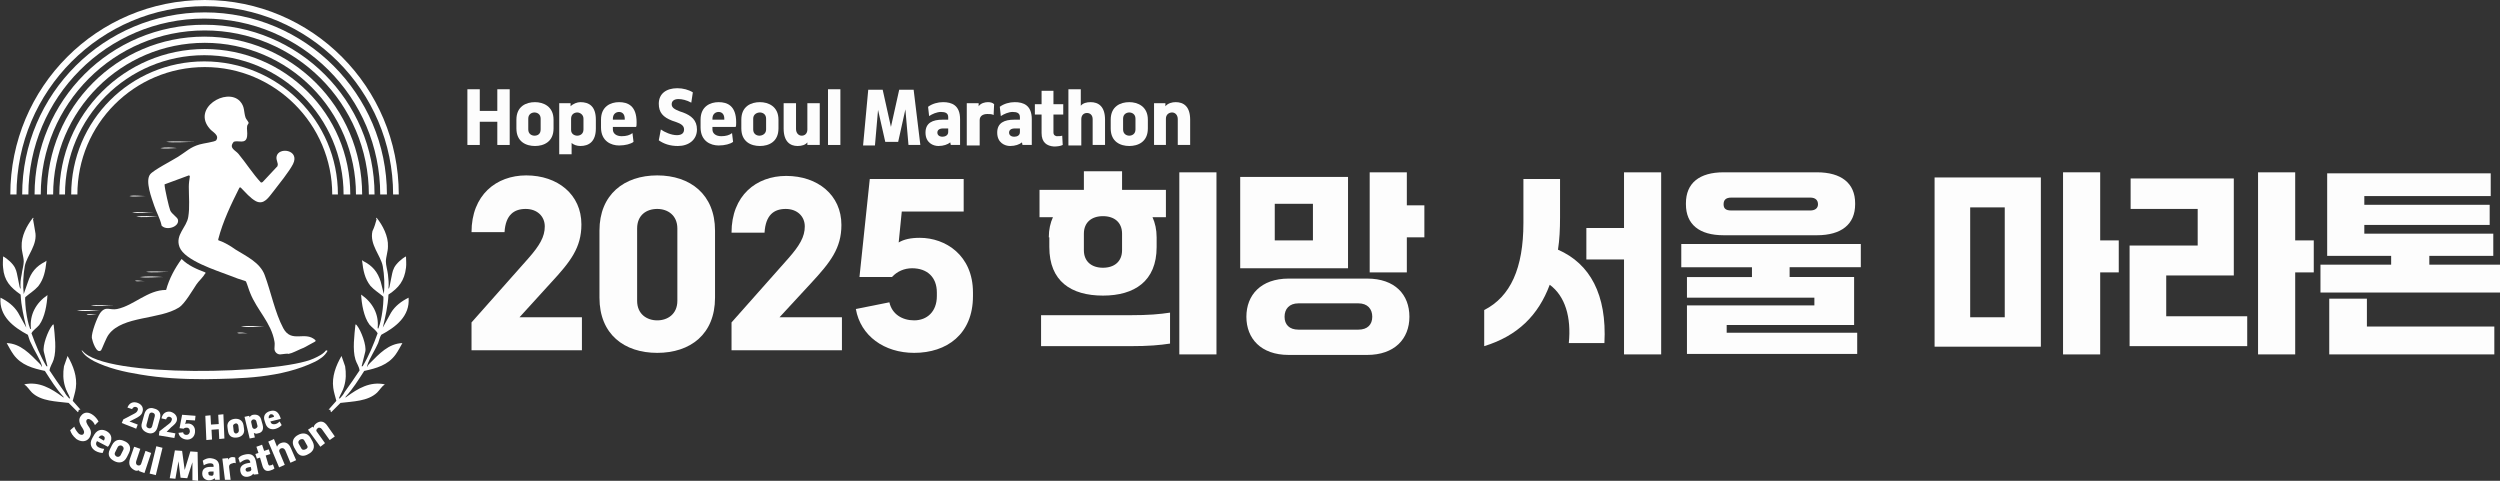 <?xml version="1.0" encoding="utf-8"?>
<!-- Generator: Adobe Illustrator 27.9.0, SVG Export Plug-In . SVG Version: 6.00 Build 0)  -->
<svg version="1.1" id="레이어_1" xmlns="http://www.w3.org/2000/svg" xmlns:xlink="http://www.w3.org/1999/xlink" x="0px"
	 y="0px" viewBox="0 0 484.6 93.2" style="enable-background:new 0 0 484.6 93.2;" xml:space="preserve">
<rect x="0" y="0" width="484.6" height="93.2" fill="#333333" stroke="none"/>
<style type="text/css">
	.st0{fill:#FDFDFD;}
	.st1{fill:#FFFFFF;}
</style>
<g>
	<g>
		<g>
			<g>
				<path class="st0" d="M100.7,61.5h12.1v6.4H91.4v-5.4l11-12.4c2.2-2.5,3.2-4.2,3.2-6.2c0-2-1.5-3.4-3.7-3.4S98,41.6,97.8,45h-6.4
					c0-7.2,4.8-11,10.6-11c6.1,0,10.7,3.7,10.7,9.5c0,4.5-2.1,7.2-5.9,11.3L100.7,61.5z"/>
				<path class="st0" d="M116.2,57.7v-13c0-7,4.8-10.7,11.2-10.7s11.2,3.7,11.2,10.7v13c0,7.1-4.8,10.7-11.2,10.7
					S116.2,64.8,116.2,57.7z M131.3,58.3v-14c0-2.6-1.9-3.8-3.9-3.8c-2.1,0-3.9,1.2-3.9,3.8v14c0,2.6,1.9,3.8,3.9,3.8
					C129.4,62.1,131.3,60.9,131.3,58.3z"/>
				<path class="st0" d="M151.1,61.5h12.1v6.4h-21.4v-5.4l11-12.4c2.2-2.5,3.2-4.2,3.2-6.2c0-2-1.5-3.4-3.7-3.4
					c-2.3,0-3.9,1.2-4.1,4.6h-6.4c0-7.2,4.8-11,10.6-11c6.1,0,10.7,3.7,10.7,9.5c0,4.5-2.1,7.2-5.9,11.3L151.1,61.5z"/>
				<path class="st0" d="M188.6,56.7v0.7c0,7.4-5.1,11-11.4,11c-5.8,0-10.4-3.3-11.3-8.5l6.5-1.3c0.5,2.3,2.5,3.5,4.8,3.5
					c2.5,0,4.4-1.7,4.4-4.7v-0.7c0-3-1.9-4.7-4.8-4.7c-1.5,0-2.9,0.6-3.9,1.7h-6.3l2-19h18.2V41h-12l-0.6,6c1-0.6,2.3-0.9,4.1-0.9
					C183.3,46.1,188.6,49.5,188.6,56.7z"/>
				<path class="st0" d="M203.3,46c0-1.5,0.3-2.8,0.8-3.9h-2.6v-5.3h8.6v-3.6h7.4v3.6h8.5v5.3h-2.6c0.5,1.1,0.8,2.4,0.8,3.9v1.9
					c0,6.6-4.3,9.4-10.4,9.4c-6.2,0-10.4-2.8-10.4-9.4V46z M201.8,61.1h17.1c3.9,0,5.9-0.2,7.9-0.5v6c-2,0.3-4,0.5-7.9,0.5h-17.1
					V61.1z M217.5,45.3c0-2.2-1.5-3.4-3.7-3.4c-2.2,0-3.7,1.2-3.7,3.4v3.2c0,2.2,1.5,3.4,3.7,3.4c2.2,0,3.7-1.2,3.7-3.4V45.3z
					 M228.6,33.4h7.2v35.3h-7.2V33.4z"/>
				<path class="st0" d="M261.3,34.3v17.7h-20.9V34.3H261.3z M265,54c5.4,0,8.2,3.1,8.2,7.4s-2.9,7.4-8.2,7.4h-15.2
					c-5.4,0-8.2-3.2-8.2-7.4c0-4.2,2.8-7.4,8.2-7.4H265z M254.5,46.6v-7.1h-7.4v7.1H254.5z M263.3,63.9c1.8,0,2.7-1,2.7-2.5
					s-0.9-2.6-2.7-2.6h-11.6c-1.8,0-2.7,1.1-2.7,2.6s0.9,2.5,2.7,2.5H263.3z M272.7,39.8h3.4V46h-3.4v6.8h-7.2V33.4h7.2V39.8z"/>
				<path class="st0" d="M311,66.5h-6.9c0.5-5-0.7-9.1-3.7-11.3c-2.2,5.9-6.2,9.9-12.7,11.9v-7c5.1-2.6,7.6-8.1,7.6-16.9v-8.5h7.1
					v7.5c0,2.2-0.1,4.3-0.4,6.2C308.2,51.1,311.5,57.1,311,66.5z M314.8,33.4h7.2v35.3h-7.2V50.3h-7.3v-6.1h7.3V33.4z"/>
				<path class="st0" d="M360.6,51.8h-13.7v1.9h12.5V63h-24.7v1.5h25.3v4.1h-33v-9.4h24.7v-1.5h-24.7v-4h12.6v-1.9h-13.7v-4.5h34.8
					V51.8z M334.1,45.6c-4.7,0-7.3-2.1-7.3-6v-0.2c0-3.9,2.6-6,7.3-6h18.1c4.7,0,7.4,2.1,7.4,6v0.2c0,3.9-2.7,6-7.4,6H334.1z
					 M334.1,39.6c0,0.8,0.4,1.2,1.5,1.2h15.3c1,0,1.5-0.5,1.5-1.2v0c0-0.8-0.5-1.3-1.5-1.3h-15.3C334.5,38.3,334.1,38.8,334.1,39.6
					L334.1,39.6z"/>
				<path class="st0" d="M375,67.2V34.4h20.6v32.8H375z M381.9,40.2v21.3h6.7V40.2H381.9z M410.7,46.6v6.2h-3.6v15.9h-7.2V33.4h7.2
					v13.2H410.7z"/>
				<path class="st0" d="M419.9,53.4v7.9h15.7v5.8h-22.8V47.6h13.2v-7.1H413v-5.9h20v18.8H419.9z M448.5,46.6v6.2h-3.6v15.9h-7.2
					V33.4h7.2v13.2H448.5z"/>
				<path class="st0" d="M470.9,51.3h13.7v5.4h-34.8v-5.4h13.7v-1.7h-12.4v-16h31.7v4.4h-24.5v1.7h24.3v3.9h-24.3v1.7h25v4.3h-12.4
					V51.3z M458.8,57.9v5.4h24.7v5.4h-32V57.9H458.8z"/>
			</g>
		</g>
		<g>
			<path class="st0" d="M90.6,28.1V17.3H93v4.2h3.4v-4.2h2.4v10.8h-2.4v-4.5H93v4.5H90.6z"/>
			<path class="st0" d="M100.1,24.9v-1.7c0-2.6,1.9-3.4,3.6-3.4c1.6,0,3.6,0.8,3.6,3.4v1.7c0,2.6-1.9,3.4-3.6,3.4
				S100.1,27.5,100.1,24.9z M104.8,25.1V23c0-0.9-0.7-1.2-1.2-1.2c-0.5,0-1.2,0.3-1.2,1.2v2.1c0,0.9,0.7,1.2,1.2,1.2
				C104.2,26.3,104.8,26,104.8,25.1z"/>
			<path class="st0" d="M115.5,23.2v1.7c0,2.6-1.4,3.4-3,3.4c-0.6,0-1.3-0.2-1.7-0.6v2.2h-2.4V20h2.2v0.6c0.5-0.5,1.3-0.8,1.9-0.8
				C114.2,19.8,115.5,20.6,115.5,23.2z M113.1,23c0-0.8-0.7-1.2-1.2-1.2c-0.5,0-1.2,0.3-1.2,1.2v2.2c0,0.8,0.7,1.1,1.2,1.1
				c0.5,0,1.2-0.3,1.2-1.2V23z"/>
			<path class="st0" d="M118.8,24.7v0.4c0,0.8,0.7,1.3,1.7,1.3c0.9,0,1.6-0.2,2.1-0.6l0.2,1.7c-0.5,0.4-1.6,0.7-2.8,0.7
				c-1.5,0-3.5-0.8-3.5-3.5v-1.5c0-2.6,1.9-3.4,3.5-3.4c1.7,0,3.4,0.7,3.4,3.9c0,0.5,0,0.7-0.1,0.9H118.8z M118.8,23v0.2h2.3V23
				c0-0.9-0.5-1.3-1.1-1.3S118.8,22.1,118.8,23z"/>
			<path class="st0" d="M127.7,27.2l0.4-2.1c0.7,0.5,2,1.1,3.1,1.1c0.8,0,1.4-0.3,1.4-1.1c0-0.7-0.5-1.1-1.7-1.5l-0.6-0.2
				c-1.8-0.7-2.6-1.6-2.6-3.3c0-1.9,1.4-3,3.6-3c1.1,0,2.2,0.3,3,0.8l-0.3,2c-0.9-0.5-1.8-0.7-2.5-0.7c-0.7,0-1.3,0.3-1.3,1
				c0,0.7,0.6,1,1.6,1.4l0.6,0.2c1.6,0.6,2.7,1.5,2.7,3.3c0,2-1.6,3.2-3.7,3.2C129.9,28.3,128.7,27.9,127.7,27.2z"/>
			<path class="st0" d="M138.1,24.7v0.4c0,0.8,0.7,1.3,1.7,1.3c0.9,0,1.6-0.2,2.1-0.6l0.2,1.7c-0.5,0.4-1.6,0.7-2.8,0.7
				c-1.5,0-3.5-0.8-3.5-3.5v-1.5c0-2.6,1.9-3.4,3.5-3.4c1.7,0,3.4,0.7,3.4,3.9c0,0.5,0,0.7-0.1,0.9H138.1z M138.1,23v0.2h2.3V23
				c0-0.9-0.5-1.3-1.1-1.3S138.1,22.1,138.1,23z"/>
			<path class="st0" d="M143.7,24.9v-1.7c0-2.6,1.9-3.4,3.6-3.4c1.6,0,3.6,0.8,3.6,3.4v1.7c0,2.6-1.9,3.4-3.6,3.4
				S143.7,27.5,143.7,24.9z M148.5,25.1V23c0-0.9-0.7-1.2-1.2-1.2S146,22.1,146,23v2.1c0,0.9,0.7,1.2,1.2,1.2S148.5,26,148.5,25.1z"
				/>
			<path class="st0" d="M151.9,24.9V20h2.4v5c0,0.8,0.5,1.3,1.1,1.3s1.1-0.4,1.1-1.2V20h2.4v8.1h-2.4v-0.5c-0.4,0.5-1.1,0.7-1.9,0.7
				C153.2,28.3,151.9,27.5,151.9,24.9z"/>
			<path class="st0" d="M160.5,28.1V17.3h2.4v10.8H160.5z"/>
			<path class="st0" d="M178.4,28.1h-2.3l-0.6-6.9l-1.4,6.3h-2.5l-1.4-6.2l-0.6,6.9h-2.3l1-10.8h2.8l1.6,7.2l1.6-7.2h2.8L178.4,28.1
				z"/>
			<path class="st0" d="M186.1,23.1v5h-1.8l-0.1-0.5c-0.5,0.4-1.3,0.7-2.3,0.7c-1,0-2.5-0.6-2.5-2.6c0-1.9,1.4-2.5,3.3-2.5h1.1v-0.5
				c0-0.8-0.6-1-1.4-1c-0.8,0-1.7,0.4-2.3,0.8l-0.2-1.8c0.8-0.6,1.9-0.9,2.9-0.9C184.5,19.8,186.1,20.4,186.1,23.1z M183.8,25.6
				v-0.7h-1c-0.7,0-1.1,0.3-1.1,0.8c0,0.5,0.4,0.8,1,0.8C183.1,26.5,183.8,26.3,183.8,25.6z"/>
			<path class="st0" d="M187.4,28.1V20h2.3v0.6c0.4-0.6,1.2-0.8,1.8-0.8c0.5,0,0.9,0.1,1.2,0.4l-0.1,2.1c-0.3-0.2-0.8-0.2-1.2-0.2
				c-0.9,0-1.5,0.4-1.5,1.2v4.9H187.4z"/>
			<path class="st0" d="M200,23.1v5h-1.8l-0.1-0.5c-0.5,0.4-1.3,0.7-2.3,0.7c-1,0-2.5-0.6-2.5-2.6c0-1.9,1.4-2.5,3.3-2.5h1.1v-0.5
				c0-0.8-0.6-1-1.4-1c-0.8,0-1.7,0.4-2.3,0.8l-0.2-1.8c0.8-0.6,1.9-0.9,2.9-0.9C198.4,19.8,200,20.4,200,23.1z M197.7,25.6v-0.7h-1
				c-0.7,0-1.1,0.3-1.1,0.8c0,0.5,0.4,0.8,1,0.8C197.1,26.5,197.7,26.3,197.7,25.6z"/>
			<path class="st0" d="M201.9,25.8v-3.6h-1.3v-2h1.3v-2.6h2.3v2.6h1.9v2h-1.9v3.5c0,0.4,0.2,0.6,0.6,0.7c0.4,0,0.8,0,1.1-0.1
				l0.1,1.8c-0.4,0.2-1,0.3-1.7,0.3C202.9,28.3,201.9,27.6,201.9,25.8z"/>
			<path class="st0" d="M207.1,28.1V17.3h2.4v3.2c0.4-0.5,1.1-0.7,1.9-0.7c1.5,0,2.8,0.8,2.8,3.4v4.9h-2.4v-5c0-0.8-0.5-1.2-1.1-1.2
				s-1.1,0.4-1.1,1.2v5.1H207.1z"/>
			<path class="st0" d="M215.3,24.9v-1.7c0-2.6,1.9-3.4,3.6-3.4c1.6,0,3.6,0.8,3.6,3.4v1.7c0,2.6-1.9,3.4-3.6,3.4
				S215.3,27.5,215.3,24.9z M220.1,25.1V23c0-0.9-0.7-1.2-1.2-1.2s-1.2,0.3-1.2,1.2v2.1c0,0.9,0.7,1.2,1.2,1.2S220.1,26,220.1,25.1z
				"/>
			<path class="st0" d="M223.7,28.1V20h2.2v0.6c0.5-0.6,1.3-0.8,2-0.8c1.5,0,2.8,0.8,2.8,3.4v4.9h-2.4v-5c0-0.8-0.5-1.3-1.1-1.3
				S226,22.2,226,23v5.1H223.7z"/>
		</g>
	</g>
	<g>
		<g>
			<path class="st1" d="M54.3,68.7c-0.6,0-1.1-0.5-1.1-1.1c0-0.5,0.1-1,0-1.4c-0.6-3.6-3.4-6.1-4.7-9.4c-0.3-0.7-0.5-1.5-0.8-2.2
				c0,0-0.1-0.1-0.1-0.1c-1-0.3-2.1-0.7-3.1-1.1c-2.6-1-8.7-2.9-9.7-5.5c-0.9-2.4,1.4-3.8,1.7-5.9c0.3-1.8,0.1-3.9,0.1-5.8
				c0-0.7,0.1-1.3,0.2-2c0-0.1-0.1-0.2-0.2-0.2l-4.6,1.7c-0.1,0-0.1,0.1-0.1,0.1c0,0.7,0.9,4.6,1.1,5c0.3,0.7,1.4,1.3,1.5,1.8
				c0.3,1.4-2.3,2.2-3.2,1.1c0,0,0,0,0-0.1c-0.3-1.3-1-2.5-1.4-3.7c-0.5-1.5-1.8-4.8-0.8-6.1c0.6-0.8,4.3-2.7,5.4-3.4
				c1.6-1,2.4-1.9,4.2-2.4c0.6-0.2,3-0.5,3.2-0.8c0.7-1-0.7-1.6-1.2-2.2c-3.6-4,3.2-8.1,5.8-5.4c1,1.1,0.7,2,1.1,3.2
				c0.1,0.3,0.5,0.7,0.6,1c0,0.2-0.3,0.4-0.3,0.7c-0.1,0.5,0.1,1.2,0,1.9c-0.2,1.7-1.8,0.7-2.6,1.1c-1,1.2,0.3,1.6,0.9,2.3
				c1.5,1.8,2.8,3.9,4.4,5.6l0.3-0.1l2.9-3.1c0,0,0,0,0-0.1c0.2-0.4-0.3-1-0.2-1.7c0.3-2,4.6-1.4,3.2,1.4c-0.7,1.4-2.8,4-3.8,5.3
				c-0.9,1.1-1.8,2.7-3.4,1.9c-1.1-0.6-2-1.7-2.9-2.6c-0.1-0.1-0.2-0.1-0.3,0c-1.6,3.2-3.2,6.5-4.1,10c0,0.1,0,0.2,0.1,0.2
				c1.2,0.4,2.3,1.1,3.3,1.8c2.1,1.3,4.7,2.5,5.6,4.9c1.2,3.2,2,7.3,3.6,10.3c1.6,3,4.2,0.5,6.2,2.3c0.1,0.1,0.1,0.2,0,0.3l-2.2,1.2
				c-0.8,0.3-1.5,0.7-2.3,1c-0.2,0.1-0.5,0.1-0.6,0.2c0,0-0.1,0-0.1,0C56,68.5,55,68.6,54.3,68.7z"/>
			<path class="st1" d="M39.8,52.8c0.1,0.2,0,0.2-0.1,0.3c-0.3,0.6-1.2,1.4-1.6,2c-0.8,1.2-2.3,3.8-3.4,4.5
				c-3.8,2.4-10.9,1.6-13.6,5.2c-0.5,0.6-1.3,2.8-1.5,3.1c-0.9,0.8-1.7-1.8-1.8-2.4c-0.1-1,1-3.9,1.6-4.8c1.1-1.5,1.9-0.5,3.3-0.8
				c3.3-0.7,5.9-3.7,9.5-3.7c0.6-2.2,1.7-4.2,3-6C36.5,51.5,38.2,52.2,39.8,52.8z"/>
		</g>
		<g>
			<path class="st1" d="M25.1,81.7l1.6,0.6l-0.3,0.8l-2.8-1.1l0.3-0.7l2.1-1.1c0.4-0.2,0.6-0.4,0.7-0.7c0.1-0.3,0-0.5-0.3-0.6
				c-0.3-0.1-0.6,0-0.8,0.4l-0.9-0.3c0.4-1,1.2-1.2,2-0.9c0.8,0.3,1.2,1,0.9,1.8c-0.2,0.6-0.6,0.8-1.3,1.2L25.1,81.7z"/>
			<path class="st1" d="M27.5,82l0.5-1.8c0.3-1,1.1-1.3,1.9-1c0.9,0.2,1.4,0.9,1.1,1.9l-0.5,1.8c-0.3,1-1.1,1.3-1.9,1
				C27.8,83.6,27.2,83,27.5,82z M29.5,82.6l0.5-1.9c0.1-0.4-0.1-0.6-0.4-0.7s-0.6,0-0.7,0.4l-0.5,1.9c-0.1,0.4,0.1,0.6,0.4,0.7
				S29.4,83,29.5,82.6z"/>
			<path class="st1" d="M32.3,83.7L34,84l-0.2,0.9l-3-0.5l0.1-0.8l1.8-1.4c0.4-0.3,0.5-0.5,0.6-0.8c0.1-0.3-0.1-0.5-0.4-0.6
				c-0.3-0.1-0.6,0.1-0.7,0.5l-0.9-0.2c0.2-1,0.9-1.4,1.7-1.3c0.8,0.2,1.4,0.8,1.3,1.6c-0.1,0.6-0.5,0.9-1.1,1.4L32.3,83.7z"/>
			<path class="st1" d="M37.8,83.7l0,0.1c-0.1,1-0.9,1.5-1.7,1.4c-0.8-0.1-1.4-0.6-1.5-1.3l0.9-0.1c0,0.3,0.3,0.5,0.6,0.5
				c0.4,0,0.6-0.2,0.7-0.6l0-0.1c0-0.4-0.2-0.7-0.6-0.7c-0.2,0-0.4,0-0.6,0.2L34.8,83l0.5-2.6l2.6,0.2l-0.1,0.9l-1.7-0.1l-0.2,0.8
				c0.2-0.1,0.3-0.1,0.6-0.1C37.2,82.1,37.9,82.7,37.8,83.7z"/>
			<path class="st1" d="M40,85.3l-0.2-4.7l1-0.1l0.1,1.8l1.5-0.1l-0.1-1.8l1-0.1l0.2,4.7l-1,0.1l-0.1-1.9L41,83.3l0.1,1.9L40,85.3z"
				/>
			<path class="st1" d="M44.2,83.6l-0.1-0.7c-0.2-1.1,0.6-1.6,1.3-1.7c0.7-0.1,1.6,0.1,1.8,1.2l0.1,0.7c0.2,1.1-0.6,1.6-1.3,1.7
				S44.4,84.8,44.2,83.6z M46.3,83.4l-0.1-0.9c-0.1-0.4-0.4-0.5-0.6-0.4s-0.5,0.2-0.4,0.6l0.1,0.9c0.1,0.4,0.4,0.5,0.6,0.4
				S46.3,83.8,46.3,83.4z"/>
			<path class="st1" d="M50.7,81.6l0.2,0.7c0.3,1.1-0.2,1.6-0.9,1.7c-0.2,0.1-0.5,0.1-0.8-0.1l0.2,0.9l-1,0.2l-1-4.2l0.9-0.2
				l0.1,0.3c0.1-0.3,0.5-0.5,0.7-0.5C49.8,80.3,50.5,80.5,50.7,81.6z M49.7,81.7c-0.1-0.4-0.4-0.4-0.6-0.4s-0.5,0.3-0.4,0.6l0.2,0.9
				c0.1,0.3,0.4,0.4,0.6,0.3c0.2-0.1,0.5-0.3,0.4-0.6L49.7,81.7z"/>
			<path class="st1" d="M52.4,81.7l0.1,0.2c0.1,0.3,0.5,0.4,0.9,0.3c0.4-0.1,0.6-0.3,0.8-0.5l0.4,0.7c-0.2,0.2-0.5,0.5-1.1,0.7
				c-0.6,0.2-1.6,0.2-2-0.9l-0.2-0.6c-0.4-1.1,0.3-1.7,1-1.9c0.7-0.2,1.5-0.2,2,1.1c0.1,0.2,0.1,0.3,0.1,0.4L52.4,81.7z M52.1,81
				l0,0.1l1-0.3l0-0.1c-0.1-0.4-0.4-0.4-0.6-0.4S52,80.7,52.1,81z"/>
		</g>
		<g>
			<path class="st1" d="M13.6,83.4l0.8-0.7c0.1,0.4,0.5,1,0.9,1.4c0.3,0.2,0.7,0.3,0.9,0c0.2-0.3,0.1-0.6-0.2-1.1l-0.2-0.3
				c-0.5-0.8-0.6-1.5-0.1-2.1c0.6-0.8,1.5-0.8,2.4-0.1c0.4,0.3,0.8,0.8,1,1.2l-0.7,0.7c-0.2-0.5-0.5-0.8-0.8-1
				c-0.3-0.2-0.6-0.3-0.8,0c-0.2,0.3,0,0.6,0.2,1l0.2,0.3c0.5,0.7,0.6,1.4,0.1,2.2c-0.6,0.8-1.6,0.8-2.5,0.2
				C14.1,84.5,13.8,84,13.6,83.4z"/>
			<path class="st1" d="M18.8,85.5l-0.1,0.2c-0.2,0.4,0,0.8,0.4,1c0.4,0.2,0.8,0.3,1.1,0.3l-0.3,0.8c-0.3,0-0.9-0.1-1.4-0.4
				c-0.7-0.4-1.3-1.3-0.6-2.5l0.4-0.7c0.7-1.1,1.7-1,2.4-0.6c0.7,0.4,1.3,1.2,0.5,2.6c-0.1,0.2-0.2,0.3-0.3,0.4L18.8,85.5z
				 M19.2,84.7l-0.1,0.1l1,0.6l0.1-0.1c0.2-0.4,0.1-0.7-0.2-0.8C19.8,84.3,19.4,84.4,19.2,84.7z"/>
			<path class="st1" d="M21.3,87.1l0.4-0.8c0.6-1.2,1.6-1.2,2.4-0.8c0.8,0.3,1.5,1.1,0.9,2.3l-0.4,0.8c-0.6,1.2-1.6,1.2-2.4,0.8
				C21.4,89,20.7,88.3,21.3,87.1z M23.4,88.2l0.5-1c0.2-0.4-0.1-0.7-0.3-0.8c-0.2-0.1-0.6-0.1-0.8,0.3l-0.5,1
				c-0.2,0.4,0.1,0.7,0.3,0.8C22.8,88.6,23.2,88.6,23.4,88.2z"/>
			<path class="st1" d="M25.2,88.9l0.8-2.3l1.2,0.4l-0.8,2.4c-0.1,0.4,0,0.7,0.3,0.8c0.3,0.1,0.6,0,0.7-0.4l0.8-2.4l1.1,0.4
				l-1.3,3.9l-1.1-0.4l0.1-0.2c-0.3,0.2-0.7,0.2-1,0C25.3,90.7,24.8,90.1,25.2,88.9z"/>
			<path class="st1" d="M29,91.8l1.3-5.3l1.2,0.3l-1.3,5.3L29,91.8z"/>
			<path class="st1" d="M38.4,93.2l-1.1-0.1l0-3.5l-1,3.1l-1.3-0.1l-0.4-3.2L34,92.8l-1.1-0.1l1-5.4l1.4,0.1l0.5,3.7l1.1-3.6
				l1.4,0.1L38.4,93.2z"/>
			<path class="st1" d="M42.5,90.5l0.1,2.5l-0.9,0l-0.1-0.3c-0.2,0.2-0.6,0.4-1.1,0.4c-0.5,0-1.3-0.3-1.3-1.3c0-1,0.7-1.3,1.6-1.3
				l0.6,0l0-0.2c0-0.4-0.3-0.5-0.7-0.5c-0.4,0-0.9,0.2-1.2,0.4l-0.2-0.9c0.4-0.3,0.9-0.5,1.4-0.5C41.7,88.9,42.5,89.2,42.5,90.5z
				 M41.4,91.8l0-0.4l-0.5,0c-0.4,0-0.6,0.1-0.5,0.4c0,0.3,0.2,0.4,0.5,0.4C41.1,92.3,41.4,92.2,41.4,91.8z"/>
			<path class="st1" d="M43.6,93l-0.5-4.1l1.1-0.1l0,0.3c0.2-0.3,0.5-0.5,0.8-0.5c0.2,0,0.4,0,0.6,0.1l0.1,1.1
				c-0.2-0.1-0.4-0.1-0.6,0c-0.5,0.1-0.7,0.3-0.7,0.7l0.3,2.5L43.6,93z"/>
			<path class="st1" d="M49.6,89.4l0.5,2.5L49.2,92l-0.1-0.2c-0.2,0.3-0.5,0.5-1,0.6c-0.5,0.1-1.3,0-1.5-1c-0.2-0.9,0.4-1.4,1.3-1.6
				l0.6-0.1l0-0.2C48.3,89,48,89,47.6,89.1c-0.4,0.1-0.8,0.4-1.1,0.6l-0.3-0.9c0.3-0.4,0.8-0.6,1.3-0.7C48.4,87.9,49.3,88,49.6,89.4
				z M48.7,90.9l-0.1-0.4l-0.5,0.1c-0.4,0.1-0.5,0.2-0.5,0.5c0.1,0.3,0.3,0.4,0.6,0.3C48.5,91.4,48.8,91.2,48.7,90.9z"/>
			<path class="st1" d="M50.9,90.4l-0.5-1.7l-0.6,0.2l-0.3-0.9l0.6-0.2l-0.4-1.2l1.1-0.4l0.4,1.2l0.9-0.3l0.3,0.9l-0.9,0.3l0.5,1.7
				c0.1,0.2,0.2,0.3,0.4,0.2c0.2,0,0.4-0.1,0.5-0.2l0.3,0.8c-0.2,0.2-0.5,0.3-0.8,0.4C51.8,91.4,51.2,91.3,50.9,90.4z"/>
			<path class="st1" d="M54.1,90.6l-2.1-5l1.1-0.5l0.6,1.5c0.1-0.3,0.4-0.6,0.7-0.7c0.7-0.3,1.5-0.2,2,1l1,2.3l-1.1,0.5l-1-2.4
				c-0.2-0.4-0.5-0.5-0.8-0.4c-0.3,0.1-0.5,0.4-0.3,0.8l1,2.4L54.1,90.6z"/>
			<path class="st1" d="M57.4,87.4l-0.4-0.7c-0.6-1.2,0-2,0.8-2.4c0.7-0.4,1.8-0.5,2.4,0.6l0.4,0.7c0.6,1.2,0,2-0.8,2.4
				C59,88.5,58,88.6,57.4,87.4z M59.5,86.3L59,85.4c-0.2-0.4-0.6-0.3-0.8-0.2s-0.5,0.4-0.3,0.8l0.5,0.9c0.2,0.4,0.6,0.3,0.8,0.2
				C59.5,87,59.8,86.7,59.5,86.3z"/>
			<path class="st1" d="M62.1,86.6l-2.4-3.3l0.9-0.6l0.2,0.2c0-0.4,0.3-0.7,0.6-0.9c0.6-0.4,1.4-0.5,2.1,0.6l1.4,2l-1,0.7l-1.5-2.1
				c-0.2-0.3-0.6-0.4-0.8-0.2c-0.3,0.2-0.4,0.5-0.1,0.8l1.5,2.1L62.1,86.6z"/>
		</g>
		<g>
			<path class="st1" d="M73,42.5c0,0-0.2-0.2,0-0.3c1.2,1.5,2.3,3.6,2.2,5.6c0,1-0.4,2-0.4,2.9c0,0.7,0.3,1.7,0.4,2.5
				c0.1,0.9,0.2,1.8,0.1,2.7c0.2,0.1,0.1-0.2,0.2-0.3c0.1-0.5,0.2-1,0.3-1.5c0.2-0.8,0.2-1.4,0.6-2.2c0.4-0.8,1.5-1.8,2.3-2.2
				c0,0.7,0.1,1.5,0,2.2c-0.3,2.5-1.4,3.9-3.4,5.2c-0.1,2.2-0.6,4.3-1.1,6.4l1.6-2.9c0.8-1.3,2-2.2,3.4-2.9c0.3,3.6-2.5,5.7-5.3,7.2
				c-0.3,0.5-0.4,1.1-0.6,1.6c-0.5,1.2-1.8,3.2-2.1,4.3c0,0.1-0.1,0.3,0,0.3c0.1-0.3,0.3-0.5,0.5-0.7c1.8-1.8,3.6-3.8,6.3-3.9
				c-0.4,0.7-0.8,1.5-1.3,2.2c-1.5,2.1-3.8,2.7-6.1,3.2c-1.1,1.7-2.2,3.5-3.6,5c-0.1,0.3,0.1,0.1,0.2,0c2.2-1.6,4.5-3,7.4-2.4
				c-0.6,0.4-1,1.1-1.5,1.6c-1.8,1.7-4.7,1.7-7.1,2l-1.8,1.8c-0.3-0.3,0.1-0.5-0.5-0.5l1.5-1.7c-0.2-0.8-0.5-1.7-0.6-2.5
				c-0.3-2.2,0.5-4.3,1.6-6.2l0.7,2c0.2,1.3,0.2,2.6-0.2,3.9c-0.2,0.8-0.7,1.5-1,2.3c0.2,0.1,0.2,0,0.3-0.1c0.3-0.3,0.6-0.7,0.8-1.1
				c1-1.4,2-2.8,2.9-4.2c-0.1-0.8-0.6-1.4-0.8-2.1c-0.6-1.9-0.2-4.8,0-6.8c0.2,0,0.2,0.1,0.3,0.2c0.8,1,1.9,3.9,1.6,5.1l-0.7,2.8
				l0.2,0c1.2-2,2.1-4.2,2.9-6.4c-0.4-0.7-1.1-1.1-1.6-1.7c-1.1-1.5-1.5-4-1.6-5.8c2.2,1.5,3.5,3.8,3.2,6.5c0.1,0.2,0.2,0,0.2-0.1
				c0.3-0.7,0.6-2.2,0.7-3c0.1-0.4,0.3-2.7,0.2-3c-0.8-0.7-1.8-1.3-2.5-2.1c-1.1-1.4-1.4-3-1.6-4.8c0-0.3,0.1-0.1,0.2,0
				c1.8,0.9,2.8,2.1,3.4,4l0.6,2.4c0.2-1.7,0.1-3.7-0.2-5.4c-0.4-2.1-2.6-4.2-2-6.8C72.6,44,72.8,43.2,73,42.5z"/>
			<path class="st1" d="M6.4,42.5c0,0,0.2-0.2,0-0.3c-1.2,1.5-2.3,3.6-2.2,5.6c0,1,0.4,2,0.4,2.9c0,0.7-0.3,1.7-0.4,2.5
				C4,54.1,3.9,55,4,55.9c-0.2,0.1-0.1-0.2-0.2-0.3c-0.1-0.5-0.2-1-0.3-1.5c-0.2-0.8-0.2-1.4-0.6-2.2c-0.4-0.8-1.5-1.8-2.3-2.2
				c0,0.7-0.1,1.5,0,2.2C0.8,54.4,2,55.7,4,57.1c0.1,2.2,0.6,4.3,1.1,6.4l-1.6-2.9c-0.8-1.3-2-2.2-3.4-2.9c-0.3,3.6,2.5,5.7,5.3,7.2
				C5.6,65.4,5.7,66,6,66.5c0.5,1.2,1.8,3.2,2.1,4.3c0,0.1,0.1,0.3,0,0.3c-0.1-0.3-0.3-0.5-0.5-0.7c-1.8-1.8-3.6-3.8-6.3-3.9
				c0.4,0.7,0.8,1.5,1.3,2.2c1.5,2.1,3.8,2.7,6.1,3.2c1.1,1.7,2.2,3.5,3.6,5c0.1,0.3-0.1,0.1-0.2,0c-2.2-1.6-4.5-3-7.4-2.4
				c0.6,0.4,1,1.1,1.5,1.6c1.8,1.7,4.7,1.7,7.1,2l1.8,1.8c0.3-0.3-0.1-0.5,0.5-0.5l-1.5-1.7c0.2-0.8,0.5-1.7,0.6-2.5
				c0.3-2.2-0.5-4.3-1.6-6.2l-0.7,2c-0.2,1.3-0.2,2.6,0.2,3.9c0.2,0.8,0.7,1.5,1,2.3c-0.2,0.1-0.2,0-0.3-0.1
				c-0.3-0.3-0.6-0.7-0.8-1.1c-1-1.4-2-2.8-2.9-4.2c0.1-0.8,0.6-1.4,0.8-2.1c0.6-1.9,0.2-4.8,0-6.8c-0.2,0-0.2,0.1-0.3,0.2
				c-0.8,1-1.9,3.9-1.6,5.1l0.7,2.8l-0.2,0c-1.2-2-2.1-4.2-2.9-6.4C6.4,64,7.1,63.6,7.6,63c1.1-1.5,1.5-4,1.6-5.8
				c-2.2,1.5-3.5,3.8-3.2,6.5c-0.1,0.2-0.2,0-0.2-0.1c-0.3-0.7-0.6-2.2-0.7-3c-0.1-0.4-0.3-2.7-0.2-3c0.8-0.7,1.8-1.3,2.5-2.1
				c1.1-1.4,1.4-3,1.6-4.8c0-0.3-0.1-0.1-0.2,0c-1.8,0.9-2.8,2.1-3.4,4L4.6,57c-0.2-1.7-0.1-3.7,0.2-5.4c0.4-2.1,2.6-4.2,2-6.8
				C6.7,44,6.5,43.2,6.4,42.5z"/>
		</g>
		<g>
			<path class="st1" d="M16,68c4.3,5.4,38.3,4.5,44.8,1.5c0.9-0.4,1.9-0.9,2.4-1.6l0.3,0.1c-0.6,1.1-1.5,1.6-2.4,2.1
				c-6.6,3.2-14.3,3.3-21.5,3.4c-4.1,0-8.3-0.2-12.4-0.9c-3.1-0.5-6.2-1.2-9-2.6c-0.9-0.5-1.9-1.1-2.4-2.1L16,68L16,68z"/>
		</g>
		<g>
			<path class="st1" d="M37.9,27.5c-1.7,0-4.2,0.2-5.7,0C33.8,27.3,36.2,27.5,37.9,27.5C37.9,27.5,37.9,27.5,37.9,27.5L37.9,27.5z"
				/>
		</g>
		<g>
			<path class="st1" d="M34.3,28.7c-0.8,0-2.5,0.2-3.2,0C32.1,28.5,33.4,28.6,34.3,28.7C34.3,28.6,34.3,28.7,34.3,28.7L34.3,28.7z"
				/>
		</g>
		<g>
			<path class="st1" d="M28.2,38c-0.7,0-2.5,0.2-3.1,0C26,37.8,27.3,38,28.2,38C28.2,38,28.2,38,28.2,38L28.2,38z"/>
		</g>
		<g>
			<path class="st1" d="M29.8,41.2c-1.2,0-3.1,0.2-4.2,0C26.8,41,28.6,41.2,29.8,41.2C29.8,41.2,29.8,41.2,29.8,41.2L29.8,41.2z"/>
		</g>
		<g>
			<path class="st1" d="M30.6,42c-1.2,0-3.1,0.2-4.2,0C27.6,41.8,29.3,41.9,30.6,42C30.6,41.9,30.6,42,30.6,42L30.6,42z"/>
		</g>
		<g>
			<path class="st1" d="M28.2,54.5l-1,0c-0.2,0-0.9,0.1-1-0.1C26.7,54.3,27.6,54.5,28.2,54.5C28.2,54.5,28.2,54.5,28.2,54.5
				L28.2,54.5z"/>
		</g>
		<g>
			<path class="st1" d="M31.6,53.7c-1.3,0-3.3,0.2-4.5,0C28.5,53.5,30.3,53.6,31.6,53.7C31.6,53.6,31.6,53.7,31.6,53.7L31.6,53.7z"
				/>
		</g>
		<g>
			<path class="st1" d="M32.8,52.7c-1.3,0-3.3,0.2-4.5,0C29.6,52.5,31.5,52.7,32.8,52.7C32.8,52.7,32.8,52.7,32.8,52.7L32.8,52.7z"
				/>
		</g>
		<g>
			<path class="st1" d="M18.8,61l-1,0c-0.2,0-0.9,0.1-1-0.1C17.4,60.8,18.2,60.9,18.8,61C18.8,61,18.8,61,18.8,61L18.8,61z"/>
		</g>
		<g>
			<path class="st1" d="M19.4,60.2c-1.3,0-3.3,0.2-4.5,0C16.2,60,18.1,60.1,19.4,60.2C19.4,60.1,19.4,60.2,19.4,60.2L19.4,60.2z"/>
		</g>
		<g>
			<path class="st1" d="M22.1,59.2c-1.3,0-3.3,0.2-4.5,0C18.9,59,20.8,59.2,22.1,59.2C22.1,59.2,22.1,59.2,22.1,59.2L22.1,59.2z"/>
		</g>
		<g>
			<path class="st1" d="M48,64.6l-1,0c-0.2,0-0.9,0.1-1-0.1C46.5,64.4,47.4,64.5,48,64.6C48,64.5,48,64.6,48,64.6L48,64.6z"/>
		</g>
		<g>
			<path class="st1" d="M51.2,63.3c-1.3,0-3.3,0.2-4.5,0C48,63.1,49.9,63.2,51.2,63.3C51.2,63.3,51.2,63.3,51.2,63.3L51.2,63.3z"/>
		</g>
		<g>
			<path class="st1" d="M77.3,37.7C77.3,16.9,60.5,0,39.7,0h0C18.8,0,2,16.9,2,37.7 M3.2,37.7c0-20.1,16.4-36.5,36.5-36.5
				c20.1,0,36.5,16.4,36.5,36.5"/>
			<path class="st1" d="M75,37.7C75,18.2,59.1,2.4,39.7,2.4C20.2,2.4,4.3,18.2,4.3,37.7 M5.5,37.7c0-18.8,15.3-34.1,34.1-34.1
				s34.1,15.3,34.1,34.1"/>
			<path class="st1" d="M72.6,37.7c0-18.2-14.8-32.9-32.9-32.9C21.5,4.7,6.7,19.5,6.7,37.7 M7.9,37.7c0-17.5,14.2-31.8,31.8-31.8
				c17.5,0,31.8,14.2,31.8,31.8"/>
			<path class="st1" d="M70.2,37.7c0-16.9-13.7-30.6-30.6-30.6S9.1,20.8,9.1,37.7 M10.3,37.7c0-16.2,13.2-29.4,29.4-29.4
				S69,21.5,69,37.7"/>
			<path class="st1" d="M67.9,37.7c0-15.6-12.7-28.2-28.2-28.2c-15.6,0-28.2,12.7-28.2,28.2 M12.6,37.7c0-14.9,12.1-27,27-27
				c14.9,0,27,12.1,27,27"/>
			<path class="st1" d="M65.5,37.7c0-14.3-11.6-25.8-25.9-25.8S13.8,23.4,13.8,37.7 M15,37.7C15,24.1,26,13,39.7,13
				c13.6,0,24.7,11.1,24.7,24.7"/>
		</g>
	</g>
</g>
</svg>
